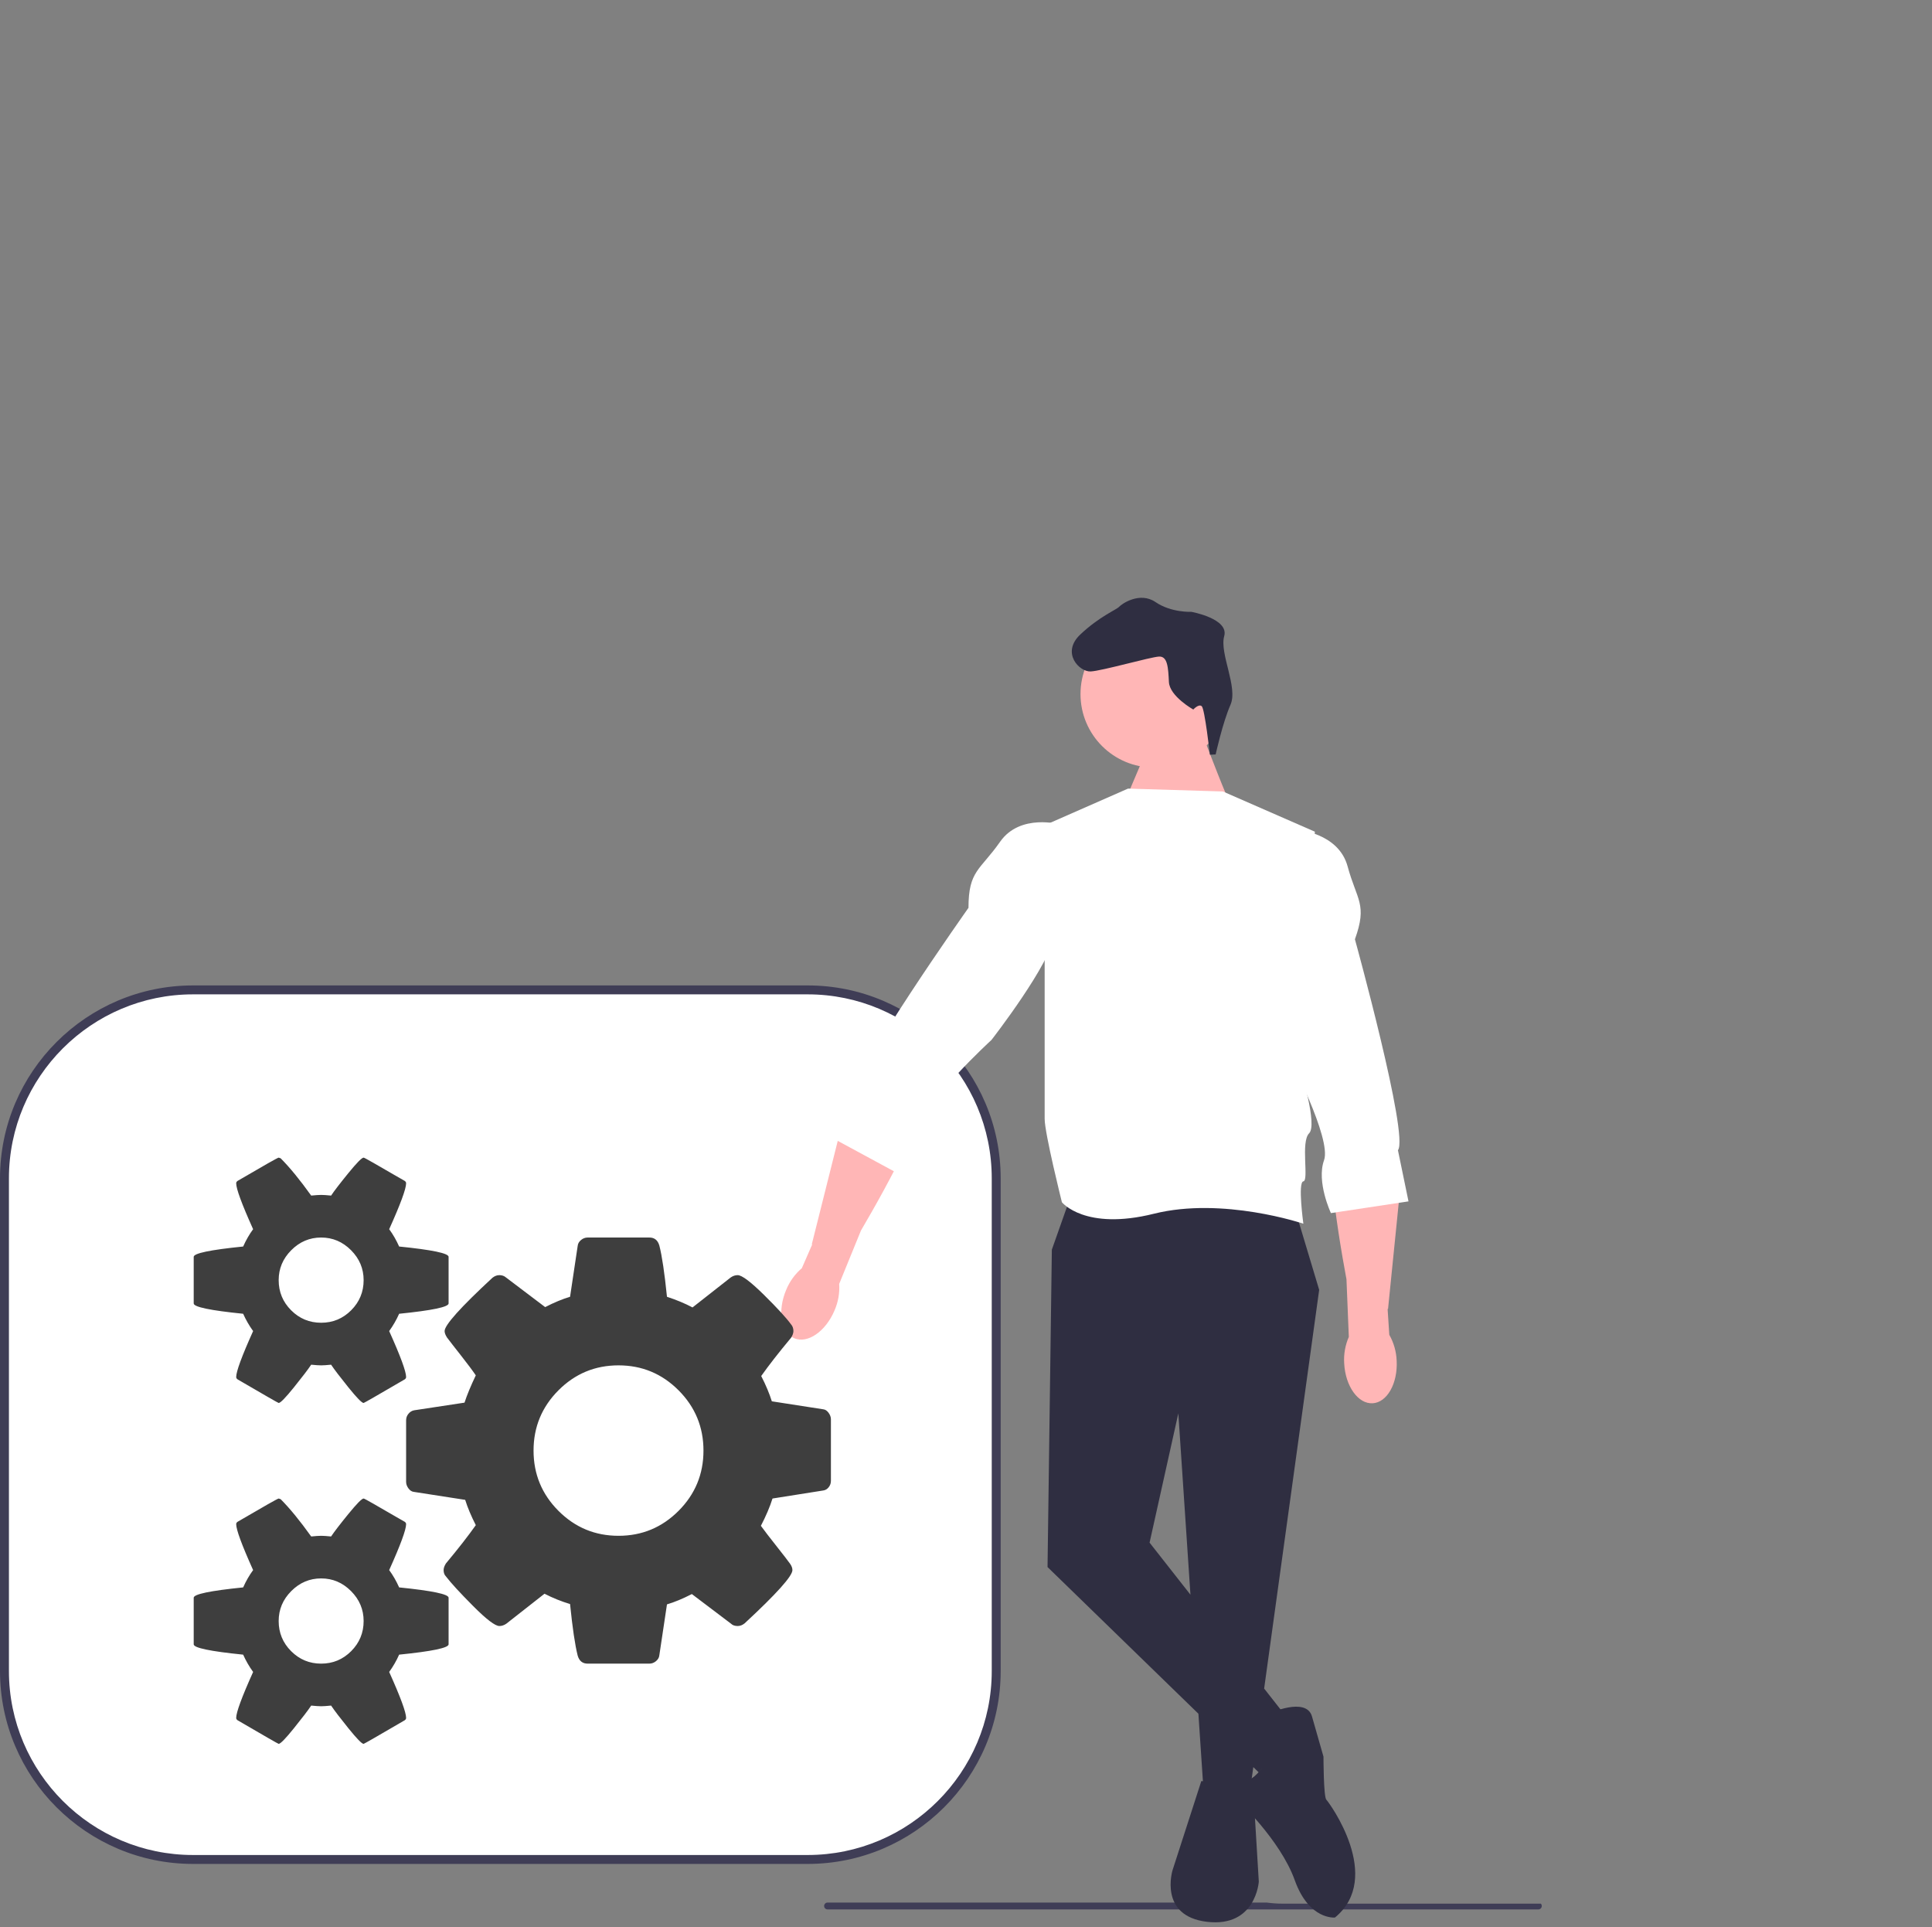 <svg width="379" height="378" viewBox="0 0 379 378" fill="none" xmlns="http://www.w3.org/2000/svg">
<rect x="0" y="0" width="379" height="378" fill="#808080" stroke="none"/>
<g clip-path="url(#clip0_674_9014)">
<path d="M161.667 373.818C161.667 374.19 161.966 374.489 162.338 374.489H301.78C302.153 374.489 302.451 374.19 302.451 373.818C302.451 373.638 302.384 373.48 302.271 373.362H251.68C250.603 373.362 249.548 373.289 248.511 373.148H162.338C161.966 373.148 161.667 373.447 161.667 373.818Z" fill="#3F3D56"/>
<path d="M37.863 194.145H158.44C178.868 194.145 195.427 210.69 195.427 231.1V327.738C195.427 348.148 178.868 364.693 158.44 364.693H37.863C17.436 364.693 0.876 348.148 0.876 327.738V231.1C0.876 210.69 17.436 194.145 37.863 194.145Z" fill="white"/>
<path d="M0 327.739V231.101C0 210.241 16.985 193.271 37.863 193.271H158.44C179.318 193.271 196.303 210.241 196.303 231.101V327.739C196.303 348.598 179.318 365.568 158.44 365.568H37.863C16.985 365.568 8.75849e-06 348.598 0 327.739ZM37.863 195.021C17.951 195.021 1.752 211.206 1.752 231.101V327.739C1.752 347.633 17.951 363.818 37.863 363.818H158.44C178.352 363.818 194.551 347.633 194.551 327.739V231.101C194.551 211.206 178.352 195.021 158.44 195.021H37.863Z" fill="#3F3D56"/>
<path d="M82.944 236.458H109.951L81.915 319.454C81.324 321.203 79.683 322.38 77.835 322.381H56.817C54.443 322.381 52.517 320.458 52.517 318.085C52.517 317.618 52.593 317.154 52.743 316.712L78.863 239.384C79.454 237.635 81.096 236.457 82.944 236.457L82.944 236.458Z" fill="url(#paint0_linear_674_9014)"/>
<path d="M122.189 292.125H79.362C78.267 292.124 77.379 293.01 77.377 294.104C77.377 294.654 77.605 295.18 78.008 295.555L105.528 321.218C106.329 321.965 107.384 322.38 108.48 322.38H132.73L122.189 292.125Z" fill="#0078D4"/>
<path d="M82.943 236.457C81.073 236.45 79.416 237.659 78.853 239.441L52.774 316.641C51.973 318.871 53.133 321.328 55.366 322.128C55.835 322.296 56.329 322.381 56.827 322.38H78.388C80.023 322.088 81.374 320.94 81.925 319.375L87.126 304.061L105.703 321.373C106.481 322.016 107.458 322.372 108.468 322.38H132.628L122.032 292.126L91.142 292.133L110.048 236.457L82.943 236.457Z" fill="url(#paint1_linear_674_9014)"/>
<path d="M117.439 239.379C116.849 237.633 115.21 236.457 113.365 236.457H83.265C85.11 236.457 86.749 237.633 87.339 239.379L113.461 316.71C114.221 318.959 113.012 321.396 110.762 322.155C110.319 322.305 109.854 322.381 109.387 322.381H139.487C141.862 322.38 143.787 320.456 143.786 318.083C143.786 317.616 143.71 317.153 143.56 316.71L117.439 239.379Z" fill="url(#paint2_linear_674_9014)"/>
<path d="M241.583 158.047C241.019 157.483 236.508 145.652 236.508 145.652L225.795 145.089L220.893 156.636L241.583 158.047Z" fill="#FFB6B6"/>
<path d="M226.383 150.539C234.348 150.539 240.805 144.088 240.805 136.131C240.805 128.173 234.348 121.722 226.383 121.722C218.419 121.722 211.962 128.173 211.962 136.131C211.962 144.088 218.419 150.539 226.383 150.539Z" fill="#FFB6B6"/>
<path d="M253.707 236.076L258.782 252.978L245.249 351.008H236.087L231.152 277.204L225.513 302.556L254.271 339.176L246.94 347.627L205.495 307.345L206.341 245.09L209.724 235.513L253.707 236.076Z" fill="#2F2E41"/>
<path d="M238.474 147.967L237.348 148.023C237.348 148.023 236.341 139.047 235.75 138.512C235.159 137.977 234.088 139.158 234.088 139.158C234.088 139.158 229.443 136.566 229.305 133.753C229.166 130.939 229.055 128.688 227.365 128.772C225.676 128.855 216.212 131.577 213.96 131.688C211.707 131.799 208.133 128.026 211.909 124.456C215.685 120.885 219.009 119.594 219.544 119.003C220.08 118.413 223.605 115.983 226.685 118.088C229.765 120.192 233.708 119.998 233.708 119.998C233.708 119.998 241.112 121.326 240.152 124.758C239.193 128.189 242.905 134.776 241.382 138.235C239.858 141.694 238.474 147.967 238.474 147.967Z" fill="#2F2E41"/>
<path d="M235.663 349.317L245.813 350.444L246.94 369.036C246.94 369.036 246.376 378.05 236.791 376.923C227.205 375.797 230.024 366.782 230.024 366.782L235.663 349.317Z" fill="#2F2E41"/>
<path d="M248.914 336.078C248.914 336.078 256.244 332.698 257.372 336.641L259.627 344.529C259.627 344.529 259.627 352.416 260.191 352.98C260.755 353.543 271.469 368.191 261.883 376.079C261.883 376.079 256.808 376.642 253.989 368.754C251.169 360.867 242.711 352.98 242.711 352.98C242.711 352.98 241.073 349.036 243.865 349.318C246.658 349.599 250.605 342.839 249.477 340.585C248.35 338.331 248.914 336.078 248.914 336.078Z" fill="#2F2E41"/>
<path d="M155.816 262.473C153.193 261.369 152.474 257.136 154.21 253.016C154.882 251.36 155.94 249.89 157.297 248.727L159.323 244.083L159.251 244.034L165.077 220.832C166.432 215.437 170.162 210.886 175.285 208.709C178.333 207.414 181.224 207.18 182.065 210.283C183.46 215.431 174.372 232.014 168.893 241.344L164.624 251.81C164.739 253.593 164.426 255.378 163.709 257.015C161.973 261.134 158.439 263.577 155.816 262.473Z" fill="#FFB6B6"/>
<path d="M221.284 154.667L239.892 155.23L257.936 163.117L255.116 209.879C255.116 209.879 258.5 220.583 256.808 222.273C255.116 223.963 256.808 231.54 255.68 231.696C254.553 231.851 255.68 240 255.68 240C255.68 240 239.892 234.668 226.359 238.048C212.825 241.428 208.314 235.795 208.314 235.795C208.314 235.795 204.931 222.273 204.931 219.456V161.853L221.284 154.667Z" fill="white"/>
<path d="M208.032 161.709C208.032 161.709 200.138 159.455 196.191 165.089C192.244 170.723 189.988 170.723 189.988 178.047C189.988 178.047 166.869 210.724 167.997 214.104L162.64 222.837L176.173 230.161C176.173 230.161 180.966 225.372 180.966 220.865C180.966 216.358 194.499 203.963 194.499 203.963C194.499 203.963 206.341 188.752 206.905 183.118C207.469 177.484 208.032 161.709 208.032 161.709Z" fill="white"/>
<path d="M269.26 275.222C272.103 275.073 274.217 271.335 273.983 266.87C273.914 265.085 273.418 263.343 272.537 261.789L272.208 256.734L272.293 256.712L274.693 232.912C275.252 227.378 273.289 221.832 269.21 218.047C266.783 215.796 264.142 214.595 262.297 217.228C259.236 221.598 262.152 240.278 264.137 250.912L264.597 262.205C263.883 263.843 263.572 265.628 263.69 267.411C263.923 271.874 266.417 275.371 269.26 275.222Z" fill="#FFB6B6"/>
<path d="M254.372 162.732C254.372 162.732 262.563 163.289 264.362 169.927C266.161 176.565 268.283 177.33 265.795 184.219C265.795 184.219 276.442 222.796 274.233 225.593L276.305 235.624L261.088 237.924C261.088 237.924 258.206 231.794 259.737 227.555C261.268 223.315 252.748 207.067 252.748 207.067C252.748 207.067 246.777 188.743 248.16 183.252C249.543 177.762 254.372 162.732 254.372 162.732Z" fill="white"/>
<rect x="38" y="223" width="106" height="111" fill="white"/>
<path d="M104.667 284.5C104.667 279.886 106.294 275.947 109.549 272.682C112.805 269.418 116.733 267.785 121.333 267.785C125.934 267.785 129.862 269.418 133.117 272.682C136.372 275.947 138 279.886 138 284.5C138 289.114 136.372 293.053 133.117 296.317C129.862 299.582 125.934 301.214 121.333 301.214C116.733 301.214 112.805 299.582 109.549 296.317C106.294 293.053 104.667 289.114 104.667 284.5ZM54.667 317.928C54.667 315.665 55.491 313.706 57.141 312.052C58.79 310.398 60.743 309.571 63 309.571C65.257 309.571 67.21 310.398 68.859 312.052C70.509 313.706 71.333 315.665 71.333 317.928C71.333 320.235 70.519 322.205 68.892 323.837C67.264 325.469 65.3 326.285 63 326.285C60.7 326.285 58.736 325.469 57.108 323.837C55.48 322.205 54.667 320.235 54.667 317.928ZM54.667 251.071C54.667 248.808 55.491 246.849 57.141 245.195C58.79 243.541 60.743 242.714 63 242.714C65.257 242.714 67.21 243.541 68.859 245.195C70.509 246.849 71.333 248.808 71.333 251.071C71.333 253.378 70.519 255.348 68.892 256.98C67.264 258.612 65.3 259.428 63 259.428C60.7 259.428 58.736 258.612 57.108 256.98C55.48 255.348 54.667 253.378 54.667 251.071ZM79.667 278.558V290.637C79.667 291.072 79.819 291.497 80.122 291.91C80.426 292.324 80.773 292.552 81.164 292.596L91.255 294.163C91.733 295.686 92.427 297.34 93.338 299.125C91.863 301.214 89.91 303.717 87.479 306.633C87.175 307.112 87.023 307.547 87.023 307.939C87.023 308.461 87.175 308.875 87.479 309.179C88.477 310.485 90.268 312.433 92.85 315.023C95.433 317.613 97.136 318.908 97.961 318.908C98.438 318.908 98.894 318.755 99.328 318.451L106.815 312.575C108.421 313.402 110.092 314.076 111.828 314.599C112.306 319.299 112.805 322.673 113.326 324.719C113.629 325.763 114.28 326.285 115.279 326.285H127.388C127.865 326.285 128.299 326.122 128.69 325.796C129.081 325.469 129.298 325.089 129.341 324.653L130.839 314.664C132.314 314.229 133.942 313.554 135.721 312.64L143.404 318.451C143.707 318.755 144.141 318.908 144.706 318.908C145.183 318.908 145.639 318.734 146.073 318.385C152.323 312.596 155.448 309.114 155.448 307.939C155.448 307.547 155.296 307.134 154.992 306.698C154.558 306.089 153.668 304.936 152.323 303.238C150.977 301.541 149.957 300.213 149.263 299.255C150.261 297.34 151.021 295.556 151.542 293.902L161.438 292.335C161.872 292.291 162.24 292.084 162.544 291.714C162.848 291.344 163 290.92 163 290.441V278.363C163 277.927 162.848 277.503 162.544 277.089C162.24 276.676 161.893 276.447 161.503 276.404L151.411 274.837C150.934 273.313 150.24 271.659 149.328 269.875C150.804 267.785 152.757 265.283 155.188 262.366C155.491 261.888 155.643 261.452 155.643 261.061C155.643 260.538 155.491 260.103 155.188 259.755C154.233 258.449 152.453 256.512 149.849 253.944C147.245 251.376 145.53 250.092 144.706 250.092C144.228 250.092 143.773 250.244 143.339 250.549L135.852 256.425C134.376 255.642 132.705 254.945 130.839 254.336C130.361 249.635 129.862 246.283 129.341 244.281C129.037 243.236 128.386 242.714 127.388 242.714H115.279C114.801 242.714 114.367 242.877 113.977 243.204C113.586 243.53 113.369 243.911 113.326 244.346L111.828 254.336C110.352 254.771 108.725 255.446 106.945 256.36L99.263 250.549C98.916 250.244 98.482 250.092 97.961 250.092C97.484 250.092 97.028 250.266 96.594 250.614C90.344 256.403 87.219 259.885 87.219 261.061C87.219 261.409 87.371 261.822 87.674 262.301C88.195 262.998 89.107 264.173 90.409 265.827C91.711 267.481 92.688 268.787 93.338 269.744C92.34 271.833 91.602 273.618 91.125 275.098L81.229 276.6C80.795 276.687 80.426 276.915 80.122 277.285C79.819 277.655 79.667 278.08 79.667 278.558ZM38 313.358V322.499C38 323.195 41.233 323.87 47.7 324.523C48.221 325.698 48.872 326.83 49.654 327.918C47.44 332.836 46.333 335.84 46.333 336.928C46.333 337.102 46.42 337.254 46.594 337.385C51.889 340.475 54.58 342.02 54.667 342.02C55.014 342.02 56.012 340.998 57.661 338.952C59.311 336.906 60.439 335.426 61.047 334.512C61.915 334.599 62.566 334.643 63 334.643C63.434 334.643 64.085 334.599 64.953 334.512C65.561 335.426 66.689 336.906 68.338 338.952C69.988 340.998 70.986 342.02 71.333 342.02C71.42 342.02 74.111 340.475 79.406 337.385C79.58 337.254 79.667 337.102 79.667 336.928C79.667 335.84 78.56 332.836 76.346 327.918C77.128 326.83 77.779 325.698 78.299 324.523C84.766 323.87 88 323.195 88 322.499V313.358C88 312.662 84.766 311.987 78.299 311.334C77.735 310.072 77.084 308.94 76.346 307.939C78.56 303.02 79.667 300.017 79.667 298.929C79.667 298.755 79.58 298.602 79.406 298.472C79.233 298.385 78.473 297.95 77.128 297.166C75.782 296.383 74.502 295.643 73.287 294.946C72.071 294.25 71.42 293.902 71.333 293.902C70.986 293.902 69.988 294.914 68.338 296.938C66.689 298.962 65.561 300.431 64.953 301.345C64.085 301.258 63.434 301.214 63 301.214C62.566 301.214 61.915 301.258 61.047 301.345C58.833 298.254 56.837 295.817 55.057 294.032L54.667 293.902C54.493 293.902 51.802 295.425 46.594 298.472C46.42 298.602 46.333 298.755 46.333 298.929C46.333 300.017 47.44 303.02 49.654 307.939C48.916 308.94 48.265 310.072 47.7 311.334C41.233 311.987 38 312.662 38 313.358ZM38 246.501V255.642C38 256.338 41.233 257.013 47.7 257.666C48.221 258.841 48.872 259.972 49.654 261.061C47.44 265.979 46.333 268.982 46.333 270.071C46.333 270.245 46.42 270.397 46.594 270.528C51.889 273.618 54.58 275.163 54.667 275.163C55.014 275.163 56.012 274.14 57.661 272.095C59.311 270.049 60.439 268.569 61.047 267.655C61.915 267.742 62.566 267.785 63 267.785C63.434 267.785 64.085 267.742 64.953 267.655C65.561 268.569 66.689 270.049 68.338 272.095C69.988 274.14 70.986 275.163 71.333 275.163C71.42 275.163 74.111 273.618 79.406 270.528C79.58 270.397 79.667 270.245 79.667 270.071C79.667 268.982 78.56 265.979 76.346 261.061C77.128 259.972 77.779 258.841 78.299 257.666C84.766 257.013 88 256.338 88 255.642V246.501C88 245.804 84.766 245.13 78.299 244.477C77.735 243.215 77.084 242.083 76.346 241.082C78.56 236.163 79.667 233.16 79.667 232.072C79.667 231.898 79.58 231.745 79.406 231.615C79.233 231.528 78.473 231.092 77.128 230.309C75.782 229.525 74.502 228.786 73.287 228.089C72.071 227.393 71.42 227.044 71.333 227.044C70.986 227.044 69.988 228.056 68.338 230.08C66.689 232.104 65.561 233.573 64.953 234.488C64.085 234.4 63.434 234.357 63 234.357C62.566 234.357 61.915 234.4 61.047 234.488C58.833 231.397 56.837 228.96 55.057 227.175L54.667 227.044C54.493 227.044 51.802 228.568 46.594 231.615C46.42 231.745 46.333 231.898 46.333 232.072C46.333 233.16 47.44 236.163 49.654 241.082C48.916 242.083 48.265 243.215 47.7 244.477C41.233 245.13 38 245.804 38 246.501Z" fill="#3E3E3E"/>
</g>
<defs>
<linearGradient id="paint0_linear_674_9014" x1="92.787" y1="242.825" x2="64.783" y2="325.628" gradientUnits="userSpaceOnUse">
<stop stop-color="#114A8B"/>
<stop offset="1" stop-color="#0669BC"/>
</linearGradient>
<linearGradient id="paint1_linear_674_9014" x1="101.547" y1="281.405" x2="95.061" y2="283.6" gradientUnits="userSpaceOnUse">
<stop stop-opacity="0.3"/>
<stop offset="0.071" stop-opacity="0.2"/>
<stop offset="0.321" stop-opacity="0.1"/>
<stop offset="0.623" stop-opacity="0.05"/>
<stop offset="1" stop-opacity="0"/>
</linearGradient>
<linearGradient id="paint2_linear_674_9014" x1="98.182" y1="240.334" x2="128.923" y2="322.305" gradientUnits="userSpaceOnUse">
<stop stop-color="#3CCBF4"/>
<stop offset="1" stop-color="#2892DF"/>
</linearGradient>
<clipPath id="clip0_674_9014">
<rect width="379" height="377" fill="white" transform="translate(0 0.021)"/>
</clipPath>
</defs>
</svg>
